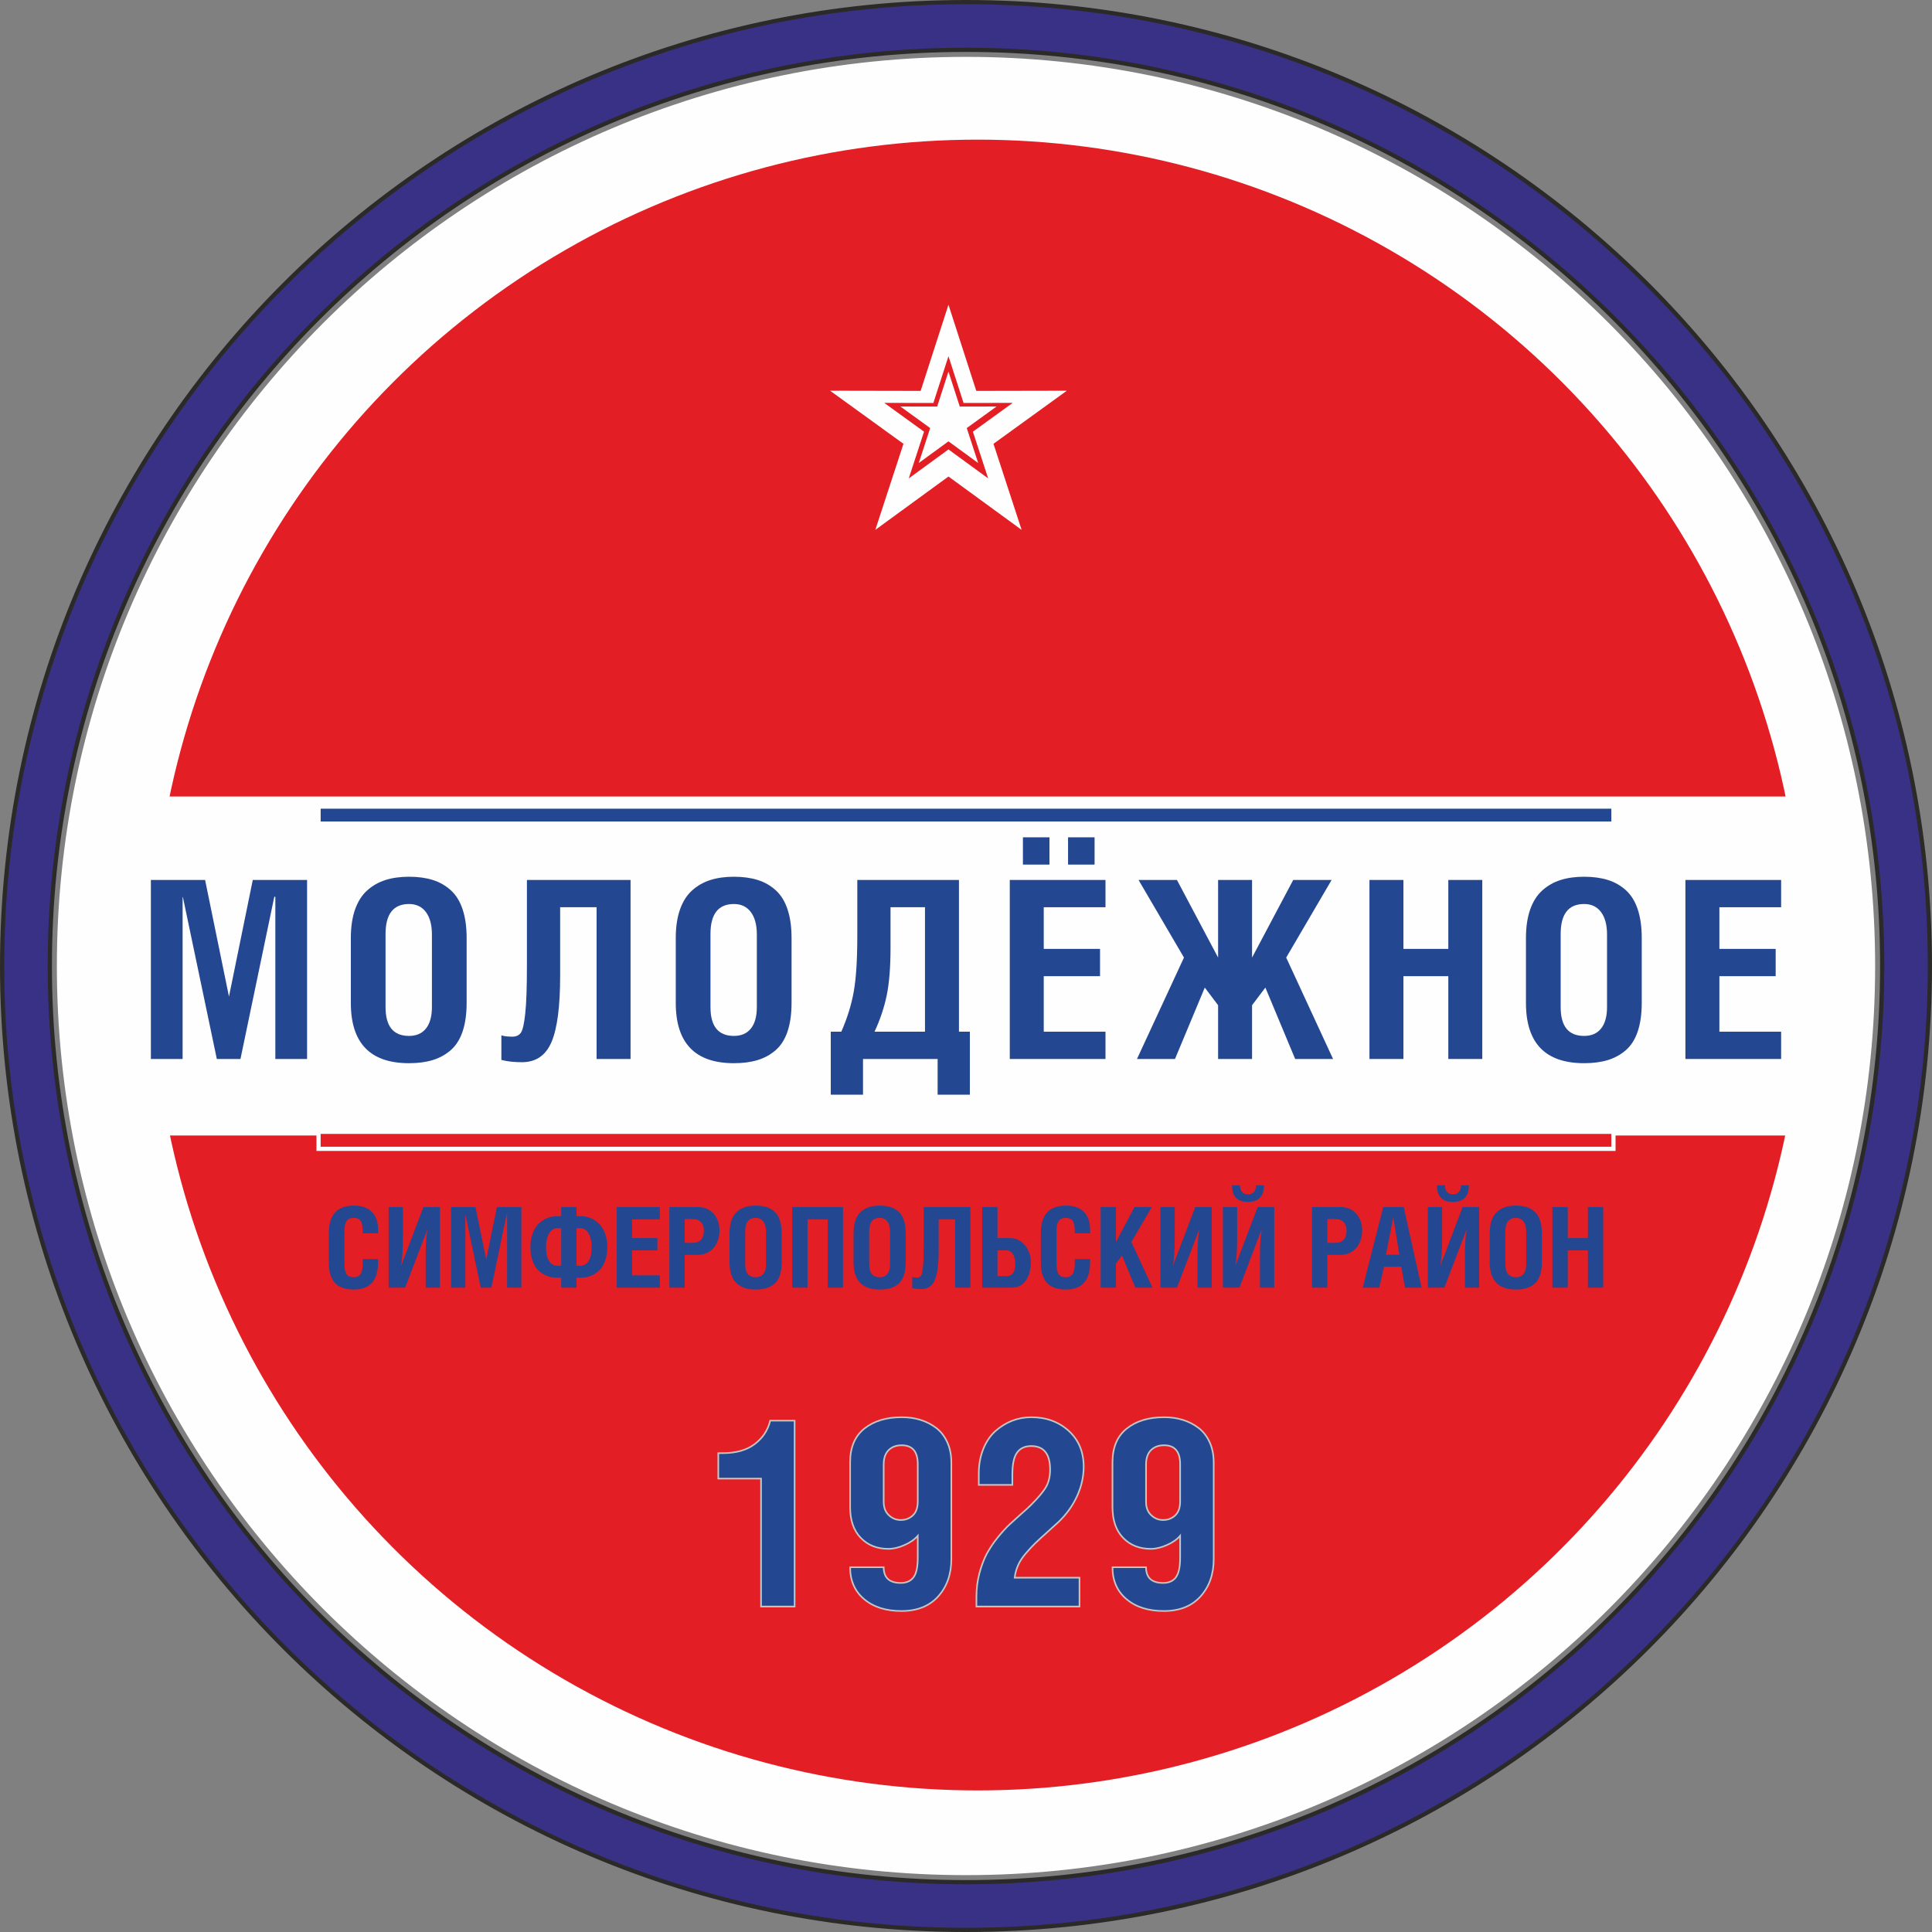 <?xml version="1.0" encoding="UTF-8"?>
<svg xmlns="http://www.w3.org/2000/svg" xmlns:xlink="http://www.w3.org/1999/xlink" xmlns:xodm="http://www.corel.com/coreldraw/odm/2003" xml:space="preserve" width="91.776mm" height="91.776mm" version="1.1" style="shape-rendering:geometricPrecision; text-rendering:geometricPrecision; image-rendering:optimizeQuality; fill-rule:evenodd; clip-rule:evenodd" viewBox="0 0 22806.65 22806.65">
 <rect x="0" y="0" width="22806.65" height="22806.65" fill="#808080" stroke="none"/>
 <defs>
  <style type="text/css">
   
    .str1 {stroke:#FEFEFE;stroke-width:49.7;stroke-miterlimit:22.926}
    .str0 {stroke:#2B2A29;stroke-width:49.7;stroke-miterlimit:22.926}
    .str2 {stroke:#FEFEFE;stroke-width:18.94;stroke-miterlimit:22.926}
    .str3 {stroke:#C5C6C6;stroke-width:18.94;stroke-miterlimit:22.926}
    .fil2 {fill:none}
    .fil9 {fill:none;fill-rule:nonzero}
    .fil1 {fill:#FEFEFE}
    .fil4 {fill:#FEFEFE}
    .fil7 {fill:#E31E24}
    .fil5 {fill:#E31E24}
    .fil8 {fill:#234790}
    .fil0 {fill:#393185}
    .fil3 {fill:#EBECEC;fill-rule:nonzero}
    .fil10 {fill:#E31E24;fill-rule:nonzero}
    .fil6 {fill:#234790;fill-rule:nonzero}
   
  </style>
   <clipPath id="id0">
    <path d="M11403.33 696.15c5913.41,0 10707.17,4793.76 10707.17,10707.17 0,5913.41 -4793.76,10707.17 -10707.17,10707.17 -5913.41,0 -10707.17,-4793.76 -10707.17,-10707.17 0,-5913.41 4793.76,-10707.17 10707.17,-10707.17z"></path>
   </clipPath>
   <clipPath id="id1">
    <path d="M11403.33 696.15c5913.41,0 10707.17,4793.76 10707.17,10707.17 0,5913.41 -4793.76,10707.17 -10707.17,10707.17 -5913.41,0 -10707.17,-4793.76 -10707.17,-10707.17 0,-5913.41 4793.76,-10707.17 10707.17,-10707.17z"></path>
   </clipPath>
   <clipPath id="id2">
    <path d="M11403.33 1479.46c5480.79,0 9923.87,4443.07 9923.87,9923.87 0,5480.79 -4443.07,9923.87 -9923.87,9923.87 -5480.79,0 -9923.87,-4443.07 -9923.87,-9923.87 0,-5480.79 4443.07,-9923.87 9923.87,-9923.87z"></path>
   </clipPath>
    <clipPath id="id3">
     <path d="M11403.33 1479.46c5480.79,0 9923.87,4443.07 9923.87,9923.87 0,5480.79 -4443.07,9923.87 -9923.87,9923.87 -5480.79,0 -9923.87,-4443.07 -9923.87,-9923.87 0,-5480.79 4443.07,-9923.87 9923.87,-9923.87zm136.83 708.7c5083.14,0 9203.86,4120.72 9203.86,9203.86 0,5083.14 -4120.72,9203.86 -9203.86,9203.86 -5083.14,0 -9203.86,-4120.72 -9203.86,-9203.86 0,-5083.14 4120.72,-9203.86 9203.86,-9203.86z"></path>
    </clipPath>
    <clipPath id="id4">
     <path d="M11403.33 1479.46c5480.79,0 9923.87,4443.07 9923.87,9923.87 0,5480.79 -4443.07,9923.87 -9923.87,9923.87 -5480.79,0 -9923.87,-4443.07 -9923.87,-9923.87 0,-5480.79 4443.07,-9923.87 9923.87,-9923.87z"></path>
    </clipPath>
 </defs>
 <g id="Слой_x0020_1">
  <path class="fil0 str0" d="M11403.33 24.85c6284.15,0 11378.48,5094.32 11378.48,11378.48 0,6284.15 -5094.32,11378.48 -11378.48,11378.48 -6284.15,0 -11378.48,-5094.32 -11378.48,-11378.48 0,-6284.15 5094.32,-11378.48 11378.48,-11378.48zm0 563.26c5973.08,0 10815.22,4842.14 10815.22,10815.22 0,5973.08 -4842.14,10815.22 -10815.22,10815.22 -5973.08,0 -10815.22,-4842.14 -10815.22,-10815.22 0,-5973.08 4842.14,-10815.22 10815.22,-10815.22z"></path>
  <path class="fil1 str1" d="M11403.33 1226.19c5620.68,0 10177.14,4556.46 10177.14,10177.14 0,5620.68 -4556.46,10177.14 -10177.14,10177.14 -5620.68,0 -10177.14,-4556.46 -10177.14,-10177.14 0,-5620.68 4556.46,-10177.14 10177.14,-10177.14z"></path>
  <path class="fil1" d="M11403.33 696.15c5913.41,0 10707.17,4793.76 10707.17,10707.17 0,5913.41 -4793.76,10707.17 -10707.17,10707.17 -5913.41,0 -10707.17,-4793.76 -10707.17,-10707.17 0,-5913.41 4793.76,-10707.17 10707.17,-10707.17z"></path>
  <g style="clip-path:url(#id0)">
  </g>
  <path id="1" class="fil2 str1" d="M11403.33 696.15c5913.41,0 10707.17,4793.76 10707.17,10707.17 0,5913.41 -4793.76,10707.17 -10707.17,10707.17 -5913.41,0 -10707.17,-4793.76 -10707.17,-10707.17 0,-5913.41 4793.76,-10707.17 10707.17,-10707.17z"></path>
  <g style="clip-path:url(#id1)">
   <path id="2" class="fil2 str2" d="M696.15 696.15l21414.34 21414.34m0 -21414.34l-21414.34 21414.34"></path>
  </g>
  <path class="fil1" d="M11403.33 1479.46c5480.79,0 9923.87,4443.07 9923.87,9923.87 0,5480.79 -4443.07,9923.87 -9923.87,9923.87 -5480.79,0 -9923.87,-4443.07 -9923.87,-9923.87 0,-5480.79 4443.07,-9923.87 9923.87,-9923.87z"></path>
  <g style="clip-path:url(#id2)">
   <g id="_1478464400">
    <path id="1" class="fil3" d="M15250.42 16554.09l0 3470.48 5312.33 -3470.48 -5312.33 0zm-7694.16 0l0 3470.48 -5312.33 -3470.48 5312.33 0z"></path>
    <path class="fil4" d="M11540.15 474.32c6029.66,0 10917.7,4888.04 10917.7,10917.7 0,6029.66 -4888.04,10917.7 -10917.7,10917.7 -6029.66,0 -10917.7,-4888.04 -10917.7,-10917.7 0,-6029.66 4888.04,-10917.7 10917.7,-10917.7zm0 1713.85c5083.14,0 9203.86,4120.72 9203.86,9203.86 0,5083.14 -4120.72,9203.86 -9203.86,9203.86 -5083.14,0 -9203.86,-4120.72 -9203.86,-9203.86 0,-5083.14 4120.72,-9203.86 9203.86,-9203.86z"></path>
   </g>
   <g style="clip-path:url(#id3)">
    <g>
     <polygon id="1" class="fil3" points="28294.26,11230.24 28337.4,11230.24 30782.64,3656.02 34105.58,3656.02 34105.58,14477.08 31594.37,14477.08 31594.37,7506.56 31548.69,7498.96 29164.31,14477.08 27477.5,14477.08 25136.21,7602.96 25090.54,7610.56 25090.54,14477.08 22579.32,14477.08 22579.32,3656.02 25871.83,3656.02 "></polygon>
     <polygon class="fil4 str1" points="1398.97,8738.93 21329.46,8738.93 21329.46,14045.11 1398.97,14045.11 "></polygon>
     <circle class="fil5" cx="11540.15" cy="11392.02" r="9743.53"></circle>
    </g>
   </g>
   <g style="clip-path:url(#id4)">
    <path class="fil2" d="M11540.15 474.32c6029.66,0 10917.7,4888.04 10917.7,10917.7 0,6029.66 -4888.04,10917.7 -10917.7,10917.7 -6029.66,0 -10917.7,-4888.04 -10917.7,-10917.7 0,-6029.66 4888.04,-10917.7 10917.7,-10917.7zm0 1713.85c5083.14,0 9203.86,4120.72 9203.86,9203.86 0,5083.14 -4120.72,9203.86 -9203.86,9203.86 -5083.14,0 -9203.86,-4120.72 -9203.86,-9203.86 0,-5083.14 4120.72,-9203.86 9203.86,-9203.86z"></path>
    <rect class="fil1 str1" x="484.74" y="9427.5" width="21837.17" height="3951.61"></rect>
   </g>
  </g>
  <path class="fil2 str1" d="M11403.33 1479.46c5480.79,0 9923.87,4443.07 9923.87,9923.87 0,5480.79 -4443.07,9923.87 -9923.87,9923.87 -5480.79,0 -9923.87,-4443.07 -9923.87,-9923.87 0,-5480.79 4443.07,-9923.87 9923.87,-9923.87z"></path>
  <polygon class="fil6" points="1781.02,12500.91 1781.02,10387.67 2421.03,10387.67 2702.99,11764.3 2983.99,10387.67 3624.98,10387.67 3624.98,12500.91 3250.34,12500.91 3250.34,10587.69 3238.14,10585.26 2838.62,12500.91 2559.57,12500.91 2159.09,10590.13 2155.66,10590.13 2155.66,12500.91 "></polygon>
  <path id="1" class="fil6" d="M4141.54 11838.95l0 -766.38c0,-129.27 16.6,-241.47 49.75,-336.1 33.67,-95.13 81.48,-170.25 143.91,-225.86 62.45,-56.09 134.17,-96.59 215.63,-122.44 81.46,-25.84 174.15,-38.54 277.58,-38.54 105.84,0 199.03,12.7 279.52,38.05 80.49,24.9 151.21,65.38 212.69,120.5 61.45,55.61 108.3,130.24 140.01,225.37 31.71,94.65 47.79,207.82 47.79,339.03l0 766.38c0,131.21 -16.08,243.91 -47.79,338.04 -31.71,93.66 -79.05,167.34 -140.5,220.5 -61.95,53.68 -133.17,92.22 -213.17,116.6 -80.02,24.4 -172.71,36.58 -278.55,36.58 -458.06,0 -686.86,-237.07 -686.86,-711.71zm409.78 49.75c0,226.83 92.19,340 277.08,340 86.83,0 153.65,-29.27 199.99,-87.32 46.84,-58.05 70.25,-142.44 70.25,-252.68l0 -857.11c0,-113.17 -23.41,-201.46 -70.72,-264.88 -47.34,-63.42 -113.66,-95.13 -199.52,-95.13 -184.89,0 -277.08,118.06 -277.08,354.17l0 862.95z"></path>
  <path id="2" class="fil6" d="M5918.63 12512.12l0 -290.25c31.21,10.26 74.15,15.63 128.77,15.63 45.38,0 79.52,-15.63 101.46,-46.35 21.47,-31.24 39.04,-107.33 51.71,-228.8 13.17,-121.47 19.51,-307.82 19.51,-558.56l0 -1016.13 1223.45 0 0 2113.24 -400.98 0 0 -1791.28 -430.26 0 0 810.27c0,360.03 -33.65,620.04 -101.46,779.55 -67.79,159.51 -184.39,239.51 -349.27,239.51 -93.66,0 -174.65,-8.77 -242.94,-26.84z"></path>
  <path id="3" class="fil6" d="M7977.2 11838.95l0 -766.38c0,-129.27 16.6,-241.47 49.75,-336.1 33.67,-95.13 81.48,-170.25 143.91,-225.86 62.45,-56.09 134.17,-96.59 215.63,-122.44 81.46,-25.84 174.15,-38.54 277.58,-38.54 105.84,0 199.03,12.7 279.52,38.05 80.49,24.9 151.21,65.38 212.69,120.5 61.45,55.61 108.3,130.24 140.01,225.37 31.71,94.65 47.79,207.82 47.79,339.03l0 766.38c0,131.21 -16.08,243.91 -47.79,338.04 -31.71,93.66 -79.05,167.34 -140.5,220.5 -61.95,53.68 -133.17,92.22 -213.17,116.6 -80.02,24.4 -172.71,36.58 -278.55,36.58 -458.06,0 -686.86,-237.07 -686.86,-711.71zm409.78 49.75c0,226.83 92.19,340 277.08,340 86.83,0 153.65,-29.27 199.99,-87.32 46.84,-58.05 70.25,-142.44 70.25,-252.68l0 -857.11c0,-113.17 -23.41,-201.46 -70.72,-264.88 -47.34,-63.42 -113.66,-95.13 -199.52,-95.13 -184.89,0 -277.08,118.06 -277.08,354.17l0 862.95z"></path>
  <path id="4" class="fil6" d="M9806.97 12178.95l124.4 0c70.72,-160.98 120,-319.52 147.31,-475.63 27.81,-156.08 41.48,-375.11 41.48,-657.09l0 -658.56 1200.02 0 0 1791.28 128.8 0 0 743.44 -380.51 0 0 -421.48 -880.99 0 0 421.48 -380.51 0 0 -743.44zm516.61 0l595.61 0 0 -1469.32 -406.85 0 0 479.04c0,229.29 -15.11,416.61 -44.88,560.99 -29.75,143.91 -78.03,287.34 -143.88,429.29z"></path>
  <path id="5" class="fil6" d="M11920.16 12500.91l0 -2113.24 1129.79 0 0 321.96 -728.81 0 0 491.74 664.42 0 0 321.96 -664.42 0 0 655.62 728.81 0 0 321.96 -1129.79 0zm155.14 -2294.7l0 -321.96 313.16 0 0 321.96 -313.16 0zm532.69 0l0 -321.96 313.19 0 0 321.96 -313.19 0z"></path>
  <polygon id="6" class="fil6" points="13421.64,12500.91 13976.3,11303.8 13440.18,10387.67 13893.37,10387.67 14379.24,11303.8 14379.24,10387.67 14780.23,10387.67 14780.23,11303.8 15266.07,10387.67 15719.27,10387.67 15183.15,11303.8 15736.34,12500.91 15289.01,12500.91 14937.3,11657.97 14780.23,11866.26 14780.23,12500.91 14379.24,12500.91 14379.24,11866.26 14222.16,11657.97 13870.43,12500.91 "></polygon>
  <polygon id="7" class="fil6" points="16166.07,12500.91 16166.07,10387.67 16567.06,10387.67 16567.06,11201.37 17096.84,11201.37 17096.84,10387.67 17497.82,10387.67 17497.82,12500.91 17096.84,12500.91 17096.84,11523.33 16567.06,11523.33 16567.06,12500.91 "></polygon>
  <path id="8" class="fil6" d="M18013.42 11838.95l0 -766.38c0,-129.27 16.6,-241.47 49.75,-336.1 33.67,-95.13 81.48,-170.25 143.91,-225.86 62.45,-56.09 134.17,-96.59 215.63,-122.44 81.46,-25.84 174.15,-38.54 277.58,-38.54 105.84,0 199.03,12.7 279.52,38.05 80.49,24.9 151.21,65.38 212.69,120.5 61.45,55.61 108.3,130.24 140.01,225.37 31.71,94.65 47.79,207.82 47.79,339.03l0 766.38c0,131.21 -16.08,243.91 -47.79,338.04 -31.71,93.66 -79.05,167.34 -140.5,220.5 -61.95,53.68 -133.17,92.22 -213.17,116.6 -80.02,24.4 -172.71,36.58 -278.55,36.58 -458.06,0 -686.86,-237.07 -686.86,-711.71zm409.78 49.75c0,226.83 92.19,340 277.08,340 86.83,0 153.65,-29.27 199.99,-87.32 46.84,-58.05 70.25,-142.44 70.25,-252.68l0 -857.11c0,-113.17 -23.41,-201.46 -70.72,-264.88 -47.34,-63.42 -113.66,-95.13 -199.52,-95.13 -184.89,0 -277.08,118.06 -277.08,354.17l0 862.95z"></path>
  <polygon id="9" class="fil6" points="19895.87,12500.91 19895.87,10387.67 21025.66,10387.67 21025.66,10709.63 20296.85,10709.63 20296.85,11201.37 20961.27,11201.37 20961.27,11523.33 20296.85,11523.33 20296.85,12178.95 21025.66,12178.95 21025.66,12500.91 "></polygon>
  <rect class="fil7 str1" x="3760.36" y="13360.61" width="15285.94" height="201.09"></rect>
  <rect class="fil8 str1" x="3760.36" y="9521.37" width="15285.94" height="201.09"></rect>
  <path class="fil6" d="M8479.3 17454.14l0 -300.27 52.61 0c157.38,0 283.27,-35.59 377.67,-107.3 94.41,-71.72 155.29,-163.56 182.62,-276.53l287.89 0 0 2194.75 -396.21 0 0 -1510.65 -504.58 0z"></path>
  <path id="1" class="fil6" d="M10035.32 18500.46l396.24 0c0,123.8 67.07,185.73 201.21,185.73 68.61,0 119.18,-22.71 152.21,-68.11 32.5,-44.88 49,-121.74 49,-229.07l0 -259.51c-37.15,43.34 -89.26,79.97 -156.83,109.39 -67.07,29.92 -130.02,44.88 -189.88,44.88 -133.62,0 -242.99,-43.34 -326.58,-130.02 -83.57,-86.68 -125.37,-207.92 -125.37,-364.25l0 -526.23c0,-176.46 55.74,-309.06 167.69,-398.82 111.95,-89.78 259.51,-134.66 441.64,-134.66 78.92,0 152.7,10.31 220.82,31.49 68.61,21.15 130.51,53.13 185.73,94.93 54.67,41.77 98.53,97.51 130.51,167.66 32.5,69.66 48.51,150.67 48.51,242.49l0 1137.62c0,178.52 -51.59,325.04 -154.79,440.62 -103.7,115.03 -248.15,172.83 -433.36,172.83 -183.67,0 -330.71,-46.45 -441.12,-139.83 -110.41,-92.87 -165.63,-218.76 -165.63,-377.13zm396.24 -770.28c0,65.51 20.13,117.62 60.36,155.81 40.26,38.17 87.2,57.25 140.85,57.25 57.28,0 105.24,-18.56 143.96,-55.19 38.17,-36.63 57.25,-91.32 57.25,-164.06l0 -439.58c0,-149.1 -62.95,-223.4 -189.33,-223.4 -65.53,0 -117.12,19.61 -155.81,58.3 -38.19,38.69 -57.28,94.93 -57.28,168.19l0 442.68z"></path>
  <path id="2" class="fil6" d="M11526.36 18964.78l0 -115.06c0,-97.51 11.88,-191.4 36.13,-281.18 24.23,-89.76 53.65,-166.12 87.7,-229.59 34.57,-63.44 77.91,-127.95 130.02,-192.44 52.63,-64.49 98.53,-115.06 138.27,-151.69 39.74,-36.63 86.68,-78.92 139.81,-126.39 53.68,-47.46 89.78,-80.49 108.87,-99.57 94.93,-94.93 156.85,-169.75 185.73,-224.42 28.9,-55.22 43.34,-120.23 43.34,-196.07 0,-185.21 -74.28,-278.07 -222.88,-278.07 -73.78,0 -129.49,25.27 -166.65,76.34 -37.65,51.09 -56.24,137.77 -56.24,261.08l0 120.72 -396.24 0 0 -130.02c0,-109.37 18.07,-207.92 53.68,-295.1 35.59,-87.2 83.57,-157.38 143.41,-210.51 59.86,-53.15 125.89,-93.91 197.61,-121.77 72.24,-27.34 147.04,-41.28 224.42,-41.28 175.94,0 323.5,53.65 441.64,160.46 118.14,107.3 177.48,248.15 177.48,423.57 0,116.6 -25.27,231.13 -76.36,343.6 -50.55,112.47 -123.31,214.63 -217.71,306.48 -30.44,27.86 -75.84,69.13 -135.68,122.79 -60.36,54.17 -107.33,96.99 -140.85,129.49 -33.55,31.98 -70.18,71.72 -110.41,118.66 -40.75,46.97 -71.72,93.91 -92.87,141.37 -21.15,47.46 -34.57,96.47 -40.75,148.06l765.11 0 0 340.52 -1216.57 0z"></path>
  <path id="3" class="fil6" d="M13132.46 18500.46l396.24 0c0,123.8 67.07,185.73 201.21,185.73 68.61,0 119.18,-22.71 152.21,-68.11 32.5,-44.88 49,-121.74 49,-229.07l0 -259.51c-37.15,43.34 -89.26,79.97 -156.83,109.39 -67.07,29.92 -130.02,44.88 -189.88,44.88 -133.62,0 -242.99,-43.34 -326.58,-130.02 -83.57,-86.68 -125.37,-207.92 -125.37,-364.25l0 -526.23c0,-176.46 55.74,-309.06 167.69,-398.82 111.95,-89.78 259.51,-134.66 441.64,-134.66 78.92,0 152.7,10.31 220.82,31.49 68.61,21.15 130.51,53.13 185.73,94.93 54.67,41.77 98.53,97.51 130.51,167.66 32.5,69.66 48.51,150.67 48.51,242.49l0 1137.62c0,178.52 -51.59,325.04 -154.79,440.62 -103.7,115.03 -248.15,172.83 -433.36,172.83 -183.67,0 -330.71,-46.45 -441.12,-139.83 -110.41,-92.87 -165.63,-218.76 -165.63,-377.13zm396.24 -770.28c0,65.51 20.13,117.62 60.36,155.81 40.26,38.17 87.2,57.25 140.85,57.25 57.28,0 105.24,-18.56 143.96,-55.19 38.17,-36.63 57.25,-91.32 57.25,-164.06l0 -439.58c0,-149.1 -62.95,-223.4 -189.33,-223.4 -65.53,0 -117.12,19.61 -155.81,58.3 -38.19,38.69 -57.28,94.93 -57.28,168.19l0 442.68z"></path>
  <path id="4" class="fil9 str3" d="M8479.3 17454.14l0 -300.27 52.61 0c157.38,0 283.27,-35.59 377.67,-107.3 94.41,-71.72 155.29,-163.56 182.62,-276.53l287.89 0 0 2194.75 -396.21 0 0 -1510.65 -504.58 0z"></path>
  <path id="5" class="fil9 str3" d="M10035.32 18500.46l396.24 0c0,123.8 67.07,185.73 201.21,185.73 68.61,0 119.18,-22.71 152.21,-68.11 32.5,-44.88 49,-121.74 49,-229.07l0 -259.51c-37.15,43.34 -89.26,79.97 -156.83,109.39 -67.07,29.92 -130.02,44.88 -189.88,44.88 -133.62,0 -242.99,-43.34 -326.58,-130.02 -83.57,-86.68 -125.37,-207.92 -125.37,-364.25l0 -526.23c0,-176.46 55.74,-309.06 167.69,-398.82 111.95,-89.78 259.51,-134.66 441.64,-134.66 78.92,0 152.7,10.31 220.82,31.49 68.61,21.15 130.51,53.13 185.73,94.93 54.67,41.77 98.53,97.51 130.51,167.66 32.5,69.66 48.51,150.67 48.51,242.49l0 1137.62c0,178.52 -51.59,325.04 -154.79,440.62 -103.7,115.03 -248.15,172.83 -433.36,172.83 -183.67,0 -330.71,-46.45 -441.12,-139.83 -110.41,-92.87 -165.63,-218.76 -165.63,-377.13zm396.24 -770.28c0,65.51 20.13,117.62 60.36,155.81 40.26,38.17 87.2,57.25 140.85,57.25 57.28,0 105.24,-18.56 143.96,-55.19 38.17,-36.63 57.25,-91.32 57.25,-164.06l0 -439.58c0,-149.1 -62.95,-223.4 -189.33,-223.4 -65.53,0 -117.12,19.61 -155.81,58.3 -38.19,38.69 -57.28,94.93 -57.28,168.19l0 442.68z"></path>
  <path id="6" class="fil9 str3" d="M11526.36 18964.78l0 -115.06c0,-97.51 11.88,-191.4 36.13,-281.18 24.23,-89.76 53.65,-166.12 87.7,-229.59 34.57,-63.44 77.91,-127.95 130.02,-192.44 52.63,-64.49 98.53,-115.06 138.27,-151.69 39.74,-36.63 86.68,-78.92 139.81,-126.39 53.68,-47.46 89.78,-80.49 108.87,-99.57 94.93,-94.93 156.85,-169.75 185.73,-224.42 28.9,-55.22 43.34,-120.23 43.34,-196.07 0,-185.21 -74.28,-278.07 -222.88,-278.07 -73.78,0 -129.49,25.27 -166.65,76.34 -37.65,51.09 -56.24,137.77 -56.24,261.08l0 120.72 -396.24 0 0 -130.02c0,-109.37 18.07,-207.92 53.68,-295.1 35.59,-87.2 83.57,-157.38 143.41,-210.51 59.86,-53.15 125.89,-93.91 197.61,-121.77 72.24,-27.34 147.04,-41.28 224.42,-41.28 175.94,0 323.5,53.65 441.64,160.46 118.14,107.3 177.48,248.15 177.48,423.57 0,116.6 -25.27,231.13 -76.36,343.6 -50.55,112.47 -123.31,214.63 -217.71,306.48 -30.44,27.86 -75.84,69.13 -135.68,122.79 -60.36,54.17 -107.33,96.99 -140.85,129.49 -33.55,31.98 -70.18,71.72 -110.41,118.66 -40.75,46.97 -71.72,93.91 -92.87,141.37 -21.15,47.46 -34.57,96.47 -40.75,148.06l765.11 0 0 340.52 -1216.57 0z"></path>
  <path id="7" class="fil9 str3" d="M13132.46 18500.46l396.24 0c0,123.8 67.07,185.73 201.21,185.73 68.61,0 119.18,-22.71 152.21,-68.11 32.5,-44.88 49,-121.74 49,-229.07l0 -259.51c-37.15,43.34 -89.26,79.97 -156.83,109.39 -67.07,29.92 -130.02,44.88 -189.88,44.88 -133.62,0 -242.99,-43.34 -326.58,-130.02 -83.57,-86.68 -125.37,-207.92 -125.37,-364.25l0 -526.23c0,-176.46 55.74,-309.06 167.69,-398.82 111.95,-89.78 259.51,-134.66 441.64,-134.66 78.92,0 152.7,10.31 220.82,31.49 68.61,21.15 130.51,53.13 185.73,94.93 54.67,41.77 98.53,97.51 130.51,167.66 32.5,69.66 48.51,150.67 48.51,242.49l0 1137.62c0,178.52 -51.59,325.04 -154.79,440.62 -103.7,115.03 -248.15,172.83 -433.36,172.83 -183.67,0 -330.71,-46.45 -441.12,-139.83 -110.41,-92.87 -165.63,-218.76 -165.63,-377.13zm396.24 -770.28c0,65.51 20.13,117.62 60.36,155.81 40.26,38.17 87.2,57.25 140.85,57.25 57.28,0 105.24,-18.56 143.96,-55.19 38.17,-36.63 57.25,-91.32 57.25,-164.06l0 -439.58c0,-149.1 -62.95,-223.4 -189.33,-223.4 -65.53,0 -117.12,19.61 -155.81,58.3 -38.19,38.69 -57.28,94.93 -57.28,168.19l0 442.68z"></path>
  <path class="fil10" d="M3760.34 8958.19l0 -1358.39 487.61 0c71.49,0 134.84,17.89 189.71,53.63 54.57,35.76 96.27,83.72 124.8,143.31 28.53,59.57 42.64,126.36 42.64,199.75 0,74.63 -14.41,142.99 -43.59,204.74 -29.15,61.78 -71.49,111.33 -126.66,148.33 -55.52,37 -119.16,55.49 -190.65,55.49l-226.09 0 0 553.14 -257.77 0zm257.77 -754.45l129.49 0c64.61,0 112.89,-17.54 145.5,-52.36 32.31,-34.82 48.61,-84.99 48.61,-150.19 0,-64.91 -16.3,-114.46 -48.61,-148.63 -32.6,-34.19 -80.89,-51.44 -145.5,-51.44l-129.49 0 0 402.62z"></path>
  <polygon id="1" class="fil10" points="4783.82,8958.19 4783.82,7599.8 5510.07,7599.8 5510.07,7806.75 5041.59,7806.75 5041.59,8122.85 5468.67,8122.85 5468.67,8329.8 5041.59,8329.8 5041.59,8751.23 5510.07,8751.23 5510.07,8958.19 "></polygon>
  <path id="2" class="fil10" d="M5661.83 8536.43l0 -494.49c0,-158.02 35.44,-275.32 105.99,-351.83 70.87,-76.49 176.54,-114.76 317.34,-114.76 130.44,0 230.78,34.82 301.01,104.74 70.25,69.93 105.37,167.74 105.37,293.8l0 68.04 -257.75 0 0 -30.42c0,-84.34 -11.61,-143.61 -34.82,-177.78 -23.21,-34.19 -62.4,-51.44 -117.59,-51.44 -55.81,0 -95.62,17.25 -119.78,51.74 -24.15,34.82 -36.38,94.08 -36.38,177.8l0 536.19c0,87.17 11.93,148.01 35.44,182.82 23.53,34.79 63.05,52.36 118.86,52.36 53.3,0 92.17,-17.87 116.95,-53.3 24.78,-35.76 37.33,-95.65 37.33,-180.31l0 -73.06 257.75 0 0 57.7c0,303.84 -136.73,455.93 -410.15,455.93 -65.53,0 -123.23,-8.15 -173.08,-24.78 -49.85,-16.62 -90.31,-38.24 -121.05,-65.21 -31.04,-26.99 -56.11,-60.54 -74.92,-100.67 -19.13,-40.13 -32.01,-81.21 -39.51,-123.23 -7.23,-41.7 -10.98,-88.42 -10.98,-139.86z"></path>
  <polygon id="3" class="fil10" points="6669.93,8958.19 6669.93,7599.8 7525.99,7599.8 7525.99,8958.19 7268.22,8958.19 7268.22,7806.75 6927.7,7806.75 6927.7,8958.19 "></polygon>
  <path id="4" class="fil10" d="M7634.49 7599.8l290.35 0 208.52 720.58 208.54 -720.58 278.45 0 -364.68 1098.43c-35.76,105.69 -74.95,180.93 -118.24,225.47 -43.26,44.21 -96.57,66.47 -160.21,66.47 -53.33,0 -105.37,-8.15 -156.16,-24.78l0 -197.86c1.86,0.62 7.21,2.51 15.98,5.64 8.77,3.13 17.87,5.34 26.66,7.21 8.77,1.89 18.49,2.83 28.85,2.83 51.42,0 89.66,-36.38 115.06,-109.12l-373.13 -1074.3z"></path>
  <path id="5" class="fil10" d="M8733.22 8958.19l0 -1358.39 720.58 0 0 193.81 -462.81 0 0 329.24 216.05 0c67.42,0 127.93,20.05 181.85,60.51 53.95,40.46 95.03,91.25 122.93,151.76 27.91,60.83 41.7,123.56 41.7,188.46 0,132.33 -28.53,237.99 -85.91,316.72 -57.08,78.7 -136.4,117.89 -237.37,117.89l-497.03 0zm257.77 -193.78l148.63 0c49.55,0 87.17,-16.62 112.57,-49.55 25.4,-33.22 37.95,-86.85 37.95,-160.86 0,-68.04 -13.17,-122.29 -39.83,-163.07 -26.64,-40.75 -63.64,-61.13 -110.68,-61.13l-148.63 0 0 434.61z"></path>
  <path id="6" class="fil10" d="M9664.21 8965.39l0 -186.58c20.08,6.59 47.66,10.04 82.78,10.04 29.17,0 51.12,-10.04 65.23,-29.8 13.79,-20.05 25.07,-68.98 33.22,-147.06 8.47,-78.08 12.55,-197.86 12.55,-359.04l0 -653.16 786.44 0 0 1358.39 -257.75 0 0 -1151.44 -276.58 0 0 520.86c0,231.41 -21.62,398.52 -65.21,501.08 -43.59,102.53 -118.54,153.95 -224.52,153.95 -60.21,0 -112.25,-5.64 -156.16,-17.25z"></path>
  <path id="7" class="fil10" d="M10843.53 8958.19l0 -1358.39 240.82 0 0 507.99c0,222.63 -10.66,382.87 -31.98,480.38l1.89 0 376.28 -988.37 278.45 0 0 1358.39 -240.82 0 0 -513.31c0,-216.37 10.66,-373.47 32.31,-472.23l-1.89 0 -376.58 985.54 -278.47 0z"></path>
  <polygon id="8" class="fil10" points="11896.18,8958.19 11896.18,7599.8 12153.95,7599.8 12153.95,8188.7 12466.27,7599.8 12757.57,7599.8 12413.89,8188.7 12769.49,8958.19 12481.01,8958.19 12255.86,8416.35 12153.95,8550.25 12153.95,8958.19 "></polygon>
  <path id="9" class="fil10" d="M12819.34 8958.19l346.16 -1358.39 344.92 0 300.41 1358.39 -278.45 0 -63.05 -353.69 -290.97 0 -80.59 353.69 -278.45 0zm391.02 -555.01l227.01 0 -103.48 -631.84 -123.53 631.84z"></path>
  <polygon id="10" class="fil10" points="14368.03,8958.19 14368.03,7599.8 14625.81,7599.8 14625.81,8188.7 14938.12,7599.8 15229.42,7599.8 14885.74,8188.7 15241.35,8958.19 14952.86,8958.19 14727.72,8416.35 14625.81,8550.25 14625.81,8958.19 "></polygon>
  <path id="11" class="fil10" d="M15375.84 8958.19l0 -1358.39 487.61 0c71.49,0 134.84,17.89 189.71,53.63 54.57,35.76 96.27,83.72 124.8,143.31 28.53,59.57 42.64,126.36 42.64,199.75 0,74.63 -14.41,142.99 -43.59,204.74 -29.15,61.78 -71.49,111.33 -126.66,148.33 -55.52,37 -119.16,55.49 -190.65,55.49l-226.09 0 0 553.14 -257.77 0zm257.77 -754.45l129.49 0c64.61,0 112.89,-17.54 145.5,-52.36 32.31,-34.82 48.61,-84.99 48.61,-150.19 0,-64.91 -16.3,-114.46 -48.61,-148.63 -32.6,-34.19 -80.89,-51.44 -145.5,-51.44l-129.49 0 0 402.62z"></path>
  <path id="12" class="fil10" d="M16399.32 8958.19l0 -1358.39 257.77 0 0 523.05 216.05 0c67.42,0 127.93,20.05 181.85,60.51 53.95,40.46 95.03,91.25 122.93,151.76 27.91,60.83 41.7,123.56 41.7,188.46 0,132.33 -28.53,237.99 -85.91,316.72 -57.08,78.7 -136.4,117.89 -237.37,117.89l-497.03 0zm257.77 -193.78l148.63 0c49.55,0 87.17,-16.62 112.57,-49.55 25.4,-33.22 37.95,-86.85 37.95,-160.86 0,-68.04 -13.17,-122.29 -39.83,-163.07 -26.64,-40.75 -63.64,-61.13 -110.68,-61.13l-148.63 0 0 434.61zm758.21 193.78l0 -1358.39 257.75 0 0 1358.39 -257.75 0z"></path>
  <polygon id="13" class="fil10" points="17860.86,8958.19 17860.86,7599.8 18272.28,7599.8 18453.51,8484.69 18634.12,7599.8 19046.17,7599.8 19046.17,8958.19 18805.34,8958.19 18805.34,7728.37 18797.49,7726.81 18540.69,8958.19 18361.32,8958.19 18103.89,7729.94 18101.68,7729.94 18101.68,8958.19 "></polygon>
  <path class="fil6" d="M3881.61 14904.8l0 -346.24c0,-110.66 24.8,-192.76 74.2,-246.34 49.63,-53.58 123.61,-80.37 222.19,-80.37 91.35,0 161.6,24.38 210.78,73.33 49.18,48.95 73.78,117.47 73.78,205.74l0 47.64 -180.49 0 0 -21.3c0,-59.07 -8.13,-100.54 -24.38,-124.5 -16.23,-23.93 -43.69,-36.01 -82.33,-36.01 -39.06,0 -66.97,12.08 -83.87,36.23 -16.9,24.38 -25.47,65.88 -25.47,124.5l0 375.44c0,61.06 8.35,103.65 24.83,128 16.45,24.38 44.13,36.68 83.2,36.68 37.33,0 64.56,-12.52 81.91,-37.33 17.35,-25.02 26.12,-66.97 26.12,-126.24l0 -51.17 180.49 0 0 40.41c0,212.74 -95.72,319.23 -287.19,319.23 -45.87,0 -86.28,-5.72 -121.19,-17.35 -34.91,-11.63 -63.22,-26.79 -84.74,-45.67 -21.74,-18.86 -39.31,-42.37 -52.48,-70.48 -13.39,-28.11 -22.39,-56.86 -27.66,-86.28 -5.04,-29.2 -7.68,-61.93 -7.68,-97.93z"></path>
  <path id="1" class="fil6" d="M4587.5 15200.12l0 -951.14 168.61 0 0 355.71c0,155.89 -7.46,268.08 -22.39,336.35l1.32 0 263.46 -692.05 194.97 0 0 951.14 -168.61 0 0 -359.41c0,-151.51 7.46,-261.5 22.61,-330.66l-1.32 0 -263.71 690.07 -194.95 0z"></path>
  <polygon id="2" class="fil6" points="5324.56,15200.12 5324.56,14248.98 5612.62,14248.98 5739.51,14868.59 5866,14248.98 6154.48,14248.98 6154.48,15200.12 5985.88,15200.12 5985.88,14339.01 5980.38,14337.92 5800.57,15200.12 5674.97,15200.12 5494.71,14340.1 5493.17,14340.1 5493.17,15200.12 "></polygon>
  <path id="3" class="fil6" d="M6261.19 14722.13c0,-59.94 8.8,-113.94 26.56,-161.58 17.79,-47.86 41.72,-86.3 71.37,-115.06 29.87,-28.98 62.8,-50.94 99.03,-66.08 36.21,-14.93 74.2,-22.41 113.94,-22.41l52.71 0 0 -108.02 180.46 0 0 108.02 52.71 0c39.74,0 77.73,7.48 113.94,22.41 36.23,15.13 69.16,37.1 99.03,66.08 29.65,28.75 53.58,67.2 71.37,115.06 17.77,47.64 26.56,101.64 26.56,161.58 0,61.7 -8.8,116.37 -26.37,164.01 -17.54,47.66 -41.28,85.21 -71.35,113.09 -29.87,27.88 -62.8,48.73 -98.8,62.8 -36.01,13.82 -74.2,20.85 -114.39,20.85l-52.71 0 0 117.24 -180.46 0 0 -117.24 -52.71 0c-40.18,0 -78.38,-7.03 -114.39,-20.85 -36.01,-14.07 -68.93,-34.91 -98.8,-62.8 -30.07,-27.88 -53.8,-65.43 -71.35,-113.09 -17.57,-47.64 -26.37,-102.31 -26.37,-164.01zm184.44 0c0,70.28 11.85,124.5 35.36,162.69 23.48,38 57.3,57.11 101.41,57.11l42.39 0 0 -443.95 -42.39 0c-42.37,0 -75.74,20.63 -100.1,61.68 -24.38,41.08 -36.68,95.3 -36.68,162.47zm359.63 219.8l42.39 0c44.11,0 77.93,-19.11 101.41,-57.11 23.51,-38.19 35.36,-92.42 35.36,-162.69 0,-67.17 -12.3,-121.39 -36.68,-162.47 -24.35,-41.05 -57.73,-61.68 -100.1,-61.68l-42.39 0 0 443.95z"></path>
  <polygon id="4" class="fil6" points="7280.62,15200.12 7280.62,14248.98 7789.11,14248.98 7789.11,14393.9 7461.08,14393.9 7461.08,14615.22 7760.13,14615.22 7760.13,14760.12 7461.08,14760.12 7461.08,15055.22 7789.11,15055.22 7789.11,15200.12 "></polygon>
  <path id="5" class="fil6" d="M7901.98 15200.12l0 -951.14 341.42 0c50.05,0 94.41,12.52 132.82,37.55 38.19,25.02 67.39,58.62 87.37,100.35 19.98,41.72 29.87,88.49 29.87,139.86 0,52.26 -10.09,100.12 -30.52,143.39 -20.43,43.24 -50.07,77.93 -88.72,103.85 -38.84,25.89 -83.42,38.84 -133.47,38.84l-158.32 0 0 387.32 -180.46 0zm180.46 -528.27l90.68 0c45.23,0 79.05,-12.3 101.89,-36.65 22.61,-24.38 34.02,-59.52 34.02,-105.17 0,-45.45 -11.41,-80.14 -34.02,-104.07 -22.84,-23.93 -56.66,-36.01 -101.89,-36.01l-90.68 0 0 281.9z"></path>
  <path id="6" class="fil6" d="M8612.05 14902.17l0 -344.92c0,-58.17 7.46,-108.67 22.39,-151.26 15.13,-42.82 36.65,-76.64 64.76,-101.66 28.11,-25.25 60.39,-43.49 97.04,-55.12 36.68,-11.63 78.4,-17.35 124.95,-17.35 47.64,0 89.59,5.72 125.79,17.12 36.23,11.21 68.06,29.42 95.75,54.25 27.66,25.02 48.73,58.62 63,101.44 14.29,42.59 21.52,93.51 21.52,152.58l0 344.92c0,59.07 -7.23,109.79 -21.52,152.16 -14.26,42.17 -35.56,75.32 -63.22,99.25 -27.88,24.15 -59.94,41.5 -95.95,52.48 -36.01,10.96 -77.73,16.45 -125.37,16.45 -206.18,0 -309.14,-106.71 -309.14,-320.34zm184.41 22.41c0,102.08 41.5,153.03 124.72,153.03 39.06,0 69.16,-13.17 90.01,-39.31 21.07,-26.12 31.61,-64.11 31.61,-113.71l0 -385.78c0,-50.94 -10.54,-90.68 -31.83,-119.23 -21.3,-28.53 -51.14,-42.82 -89.78,-42.82 -83.22,0 -124.72,53.15 -124.72,159.41l0 388.41z"></path>
  <polygon id="7" class="fil6" points="9351.96,15200.12 9351.96,14248.98 9951.35,14248.98 9951.35,15200.12 9770.86,15200.12 9770.86,14393.9 9532.43,14393.9 9532.43,15200.12 "></polygon>
  <path id="8" class="fil6" d="M10076.08 14902.17l0 -344.92c0,-58.17 7.46,-108.67 22.39,-151.26 15.13,-42.82 36.65,-76.64 64.76,-101.66 28.11,-25.25 60.39,-43.49 97.04,-55.12 36.68,-11.63 78.4,-17.35 124.95,-17.35 47.64,0 89.59,5.72 125.79,17.12 36.23,11.21 68.06,29.42 95.75,54.25 27.66,25.02 48.73,58.62 63,101.44 14.29,42.59 21.52,93.51 21.52,152.58l0 344.92c0,59.07 -7.23,109.79 -21.52,152.16 -14.26,42.17 -35.56,75.32 -63.22,99.25 -27.88,24.15 -59.94,41.5 -95.95,52.48 -36.01,10.96 -77.73,16.45 -125.37,16.45 -206.18,0 -309.14,-106.71 -309.14,-320.34zm184.41 22.41c0,102.08 41.5,153.03 124.72,153.03 39.06,0 69.16,-13.17 90.01,-39.31 21.07,-26.12 31.61,-64.11 31.61,-113.71l0 -385.78c0,-50.94 -10.54,-90.68 -31.83,-119.23 -21.3,-28.53 -51.14,-42.82 -89.78,-42.82 -83.22,0 -124.72,53.15 -124.72,159.41l0 388.41z"></path>
  <path id="9" class="fil6" d="M10768.55 15205.16l0 -130.64c14.07,4.62 33.37,7.03 57.98,7.03 20.4,0 35.78,-7.03 45.65,-20.85 9.67,-14.07 17.57,-48.31 23.28,-102.98 5.94,-54.67 8.77,-138.54 8.77,-251.41l0 -457.34 550.66 0 0 951.14 -180.46 0 0 -806.22 -193.66 0 0 364.68c0,162.05 -15.16,279.07 -45.67,350.86 -30.52,71.79 -82.97,107.8 -157.2,107.8 -42.15,0 -78.6,-3.95 -109.34,-12.08z"></path>
  <path id="10" class="fil6" d="M11594.33 15200.12l0 -951.14 180.46 0 0 366.24 151.29 0c47.19,0 89.59,14.04 127.33,42.37 37.77,28.33 66.52,63.89 86.08,106.26 19.53,42.59 29.2,86.5 29.2,131.95 0,92.67 -19.98,166.65 -60.16,221.76 -39.96,55.12 -95.5,82.55 -166.2,82.55l-348 0zm180.46 -135.68l104.07 0c34.69,0 61.03,-11.65 78.82,-34.69 17.79,-23.28 26.56,-60.83 26.56,-112.65 0,-47.64 -9.22,-85.63 -27.88,-114.16 -18.66,-28.55 -44.58,-42.82 -77.51,-42.82l-104.07 0 0 304.32z"></path>
  <path id="11" class="fil6" d="M12287.05 14904.8l0 -346.24c0,-110.66 24.8,-192.76 74.2,-246.34 49.63,-53.58 123.61,-80.37 222.19,-80.37 91.35,0 161.6,24.38 210.78,73.33 49.18,48.95 73.78,117.47 73.78,205.74l0 47.64 -180.49 0 0 -21.3c0,-59.07 -8.13,-100.54 -24.38,-124.5 -16.23,-23.93 -43.69,-36.01 -82.33,-36.01 -39.06,0 -66.97,12.08 -83.87,36.23 -16.9,24.38 -25.47,65.88 -25.47,124.5l0 375.44c0,61.06 8.35,103.65 24.83,128 16.45,24.38 44.13,36.68 83.2,36.68 37.33,0 64.56,-12.52 81.91,-37.33 17.35,-25.02 26.12,-66.97 26.12,-126.24l0 -51.17 180.49 0 0 40.41c0,212.74 -95.72,319.23 -287.19,319.23 -45.87,0 -86.28,-5.72 -121.19,-17.35 -34.91,-11.63 -63.22,-26.79 -84.74,-45.67 -21.74,-18.86 -39.31,-42.37 -52.48,-70.48 -13.39,-28.11 -22.39,-56.86 -27.66,-86.28 -5.04,-29.2 -7.68,-61.93 -7.68,-97.93z"></path>
  <polygon id="12" class="fil6" points="12992.95,15200.12 12992.95,14248.98 13173.41,14248.98 13173.41,14661.32 13392.09,14248.98 13596.06,14248.98 13355.44,14661.32 13604.41,15200.12 13402.4,15200.12 13244.78,14820.73 13173.41,14914.47 13173.41,15200.12 "></polygon>
  <path id="13" class="fil6" d="M13698.62 15200.12l0 -951.14 168.61 0 0 355.71c0,155.89 -7.46,268.08 -22.39,336.35l1.32 0 263.46 -692.05 194.97 0 0 951.14 -168.61 0 0 -359.41c0,-151.51 7.46,-261.5 22.61,-330.66l-1.32 0 -263.71 690.07 -194.95 0z"></path>
  <path id="14" class="fil6" d="M14435.68 15200.12l0 -951.14 168.61 0 0 357.02c0,154.99 -7.46,266.77 -22.17,335.03l1.32 0 262.82 -692.05 195.4 0 0 951.14 -168.61 0 0 -360.73c0,-150.62 7.46,-260.18 22.17,-329.34l-1.09 0 -263.26 690.07 -195.17 0zm108.02 -1208.02l93.51 0c0,34.69 8.35,61.26 25.05,79.47 16.67,18.24 39.96,27.24 69.58,27.24 29.42,0 52.71,-9 69.61,-27.24 16.92,-18.22 25.47,-44.78 25.47,-79.47l93.54 0c0,130.86 -63.67,196.29 -191.25,196.29 -123.61,0 -185.51,-65.43 -185.51,-196.29z"></path>
  <path id="15" class="fil6" d="M15488.46 15200.12l0 -951.14 341.42 0c50.05,0 94.41,12.52 132.82,37.55 38.19,25.02 67.39,58.62 87.37,100.35 19.98,41.72 29.87,88.49 29.87,139.86 0,52.26 -10.09,100.12 -30.52,143.39 -20.43,43.24 -50.07,77.93 -88.72,103.85 -38.84,25.89 -83.42,38.84 -133.47,38.84l-158.32 0 0 387.32 -180.46 0zm180.46 -528.27l90.68 0c45.23,0 79.05,-12.3 101.89,-36.65 22.61,-24.38 34.02,-59.52 34.02,-105.17 0,-45.45 -11.41,-80.14 -34.02,-104.07 -22.84,-23.93 -56.66,-36.01 -101.89,-36.01l-90.68 0 0 281.9z"></path>
  <path id="16" class="fil6" d="M16086.53 15200.12l242.39 -951.14 241.52 0 210.33 951.14 -194.95 0 -44.13 -247.66 -203.75 0 -56.43 247.66 -194.97 0zm273.8 -388.63l158.97 0 -72.46 -442.41 -86.5 442.41z"></path>
  <path id="17" class="fil6" d="M16855.22 15200.12l0 -951.14 168.61 0 0 357.02c0,154.99 -7.46,266.77 -22.17,335.03l1.32 0 262.82 -692.05 195.4 0 0 951.14 -168.61 0 0 -360.73c0,-150.62 7.46,-260.18 22.17,-329.34l-1.09 0 -263.26 690.07 -195.17 0zm108.02 -1208.02l93.51 0c0,34.69 8.35,61.26 25.05,79.47 16.67,18.24 39.96,27.24 69.58,27.24 29.42,0 52.71,-9 69.61,-27.24 16.92,-18.22 25.47,-44.78 25.47,-79.47l93.54 0c0,130.86 -63.67,196.29 -191.25,196.29 -123.61,0 -185.51,-65.43 -185.51,-196.29z"></path>
  <path id="18" class="fil6" d="M17585.69 14902.17l0 -344.92c0,-58.17 7.46,-108.67 22.39,-151.26 15.13,-42.82 36.65,-76.64 64.76,-101.66 28.11,-25.25 60.39,-43.49 97.04,-55.12 36.68,-11.63 78.4,-17.35 124.95,-17.35 47.64,0 89.59,5.72 125.79,17.12 36.23,11.21 68.06,29.42 95.75,54.25 27.66,25.02 48.73,58.62 63,101.44 14.29,42.59 21.52,93.51 21.52,152.58l0 344.92c0,59.07 -7.23,109.79 -21.52,152.16 -14.26,42.17 -35.56,75.32 -63.22,99.25 -27.88,24.15 -59.94,41.5 -95.95,52.48 -36.01,10.96 -77.73,16.45 -125.37,16.45 -206.18,0 -309.14,-106.71 -309.14,-320.34zm184.41 22.41c0,102.08 41.5,153.03 124.72,153.03 39.06,0 69.16,-13.17 90.01,-39.31 21.07,-26.12 31.61,-64.11 31.61,-113.71l0 -385.78c0,-50.94 -10.54,-90.68 -31.83,-119.23 -21.3,-28.53 -51.14,-42.82 -89.78,-42.82 -83.22,0 -124.72,53.15 -124.72,159.41l0 388.41z"></path>
  <polygon id="19" class="fil6" points="18325.61,15200.12 18325.61,14248.98 18506.07,14248.98 18506.07,14615.22 18744.51,14615.22 18744.51,14248.98 18925,14248.98 18925,15200.12 18744.51,15200.12 18744.51,14760.12 18506.07,14760.12 18506.07,15200.12 "></polygon>
  <g id="_2017783792">
   <polygon class="fil7" points="11196.35,3150.94 11634.96,4509.72 13062.8,4506.99 11906.05,5344.02 12349.87,6701.12 11196.35,5859.66 10042.83,6701.12 10486.65,5344.02 9329.9,4506.99 10757.74,4509.72 "></polygon>
   <polygon class="fil1" points="11196.35,3596.97 11524.74,4614.34 12593.8,4612.28 11727.72,5239 12060.02,6255.08 11196.35,5625.07 10332.68,6255.08 10664.98,5239 9798.9,4612.28 10867.95,4614.34 "></polygon>
  </g>
  <g id="_2017783840">
   <polygon class="fil7" points="11196.35,4204.91 11374.53,4756.91 11954.58,4755.81 11484.66,5095.84 11664.95,5647.14 11196.35,5305.33 10727.75,5647.14 10908.04,5095.84 10438.12,4755.81 11018.17,4756.91 "></polygon>
   <polygon class="fil1" points="11196.35,4386.12 11329.75,4799.4 11764.05,4798.58 11412.22,5053.17 11547.21,5465.96 11196.35,5210 10845.49,5465.96 10980.48,5053.17 10628.65,4798.58 11062.95,4799.4 "></polygon>
  </g>
 </g>
</svg>

